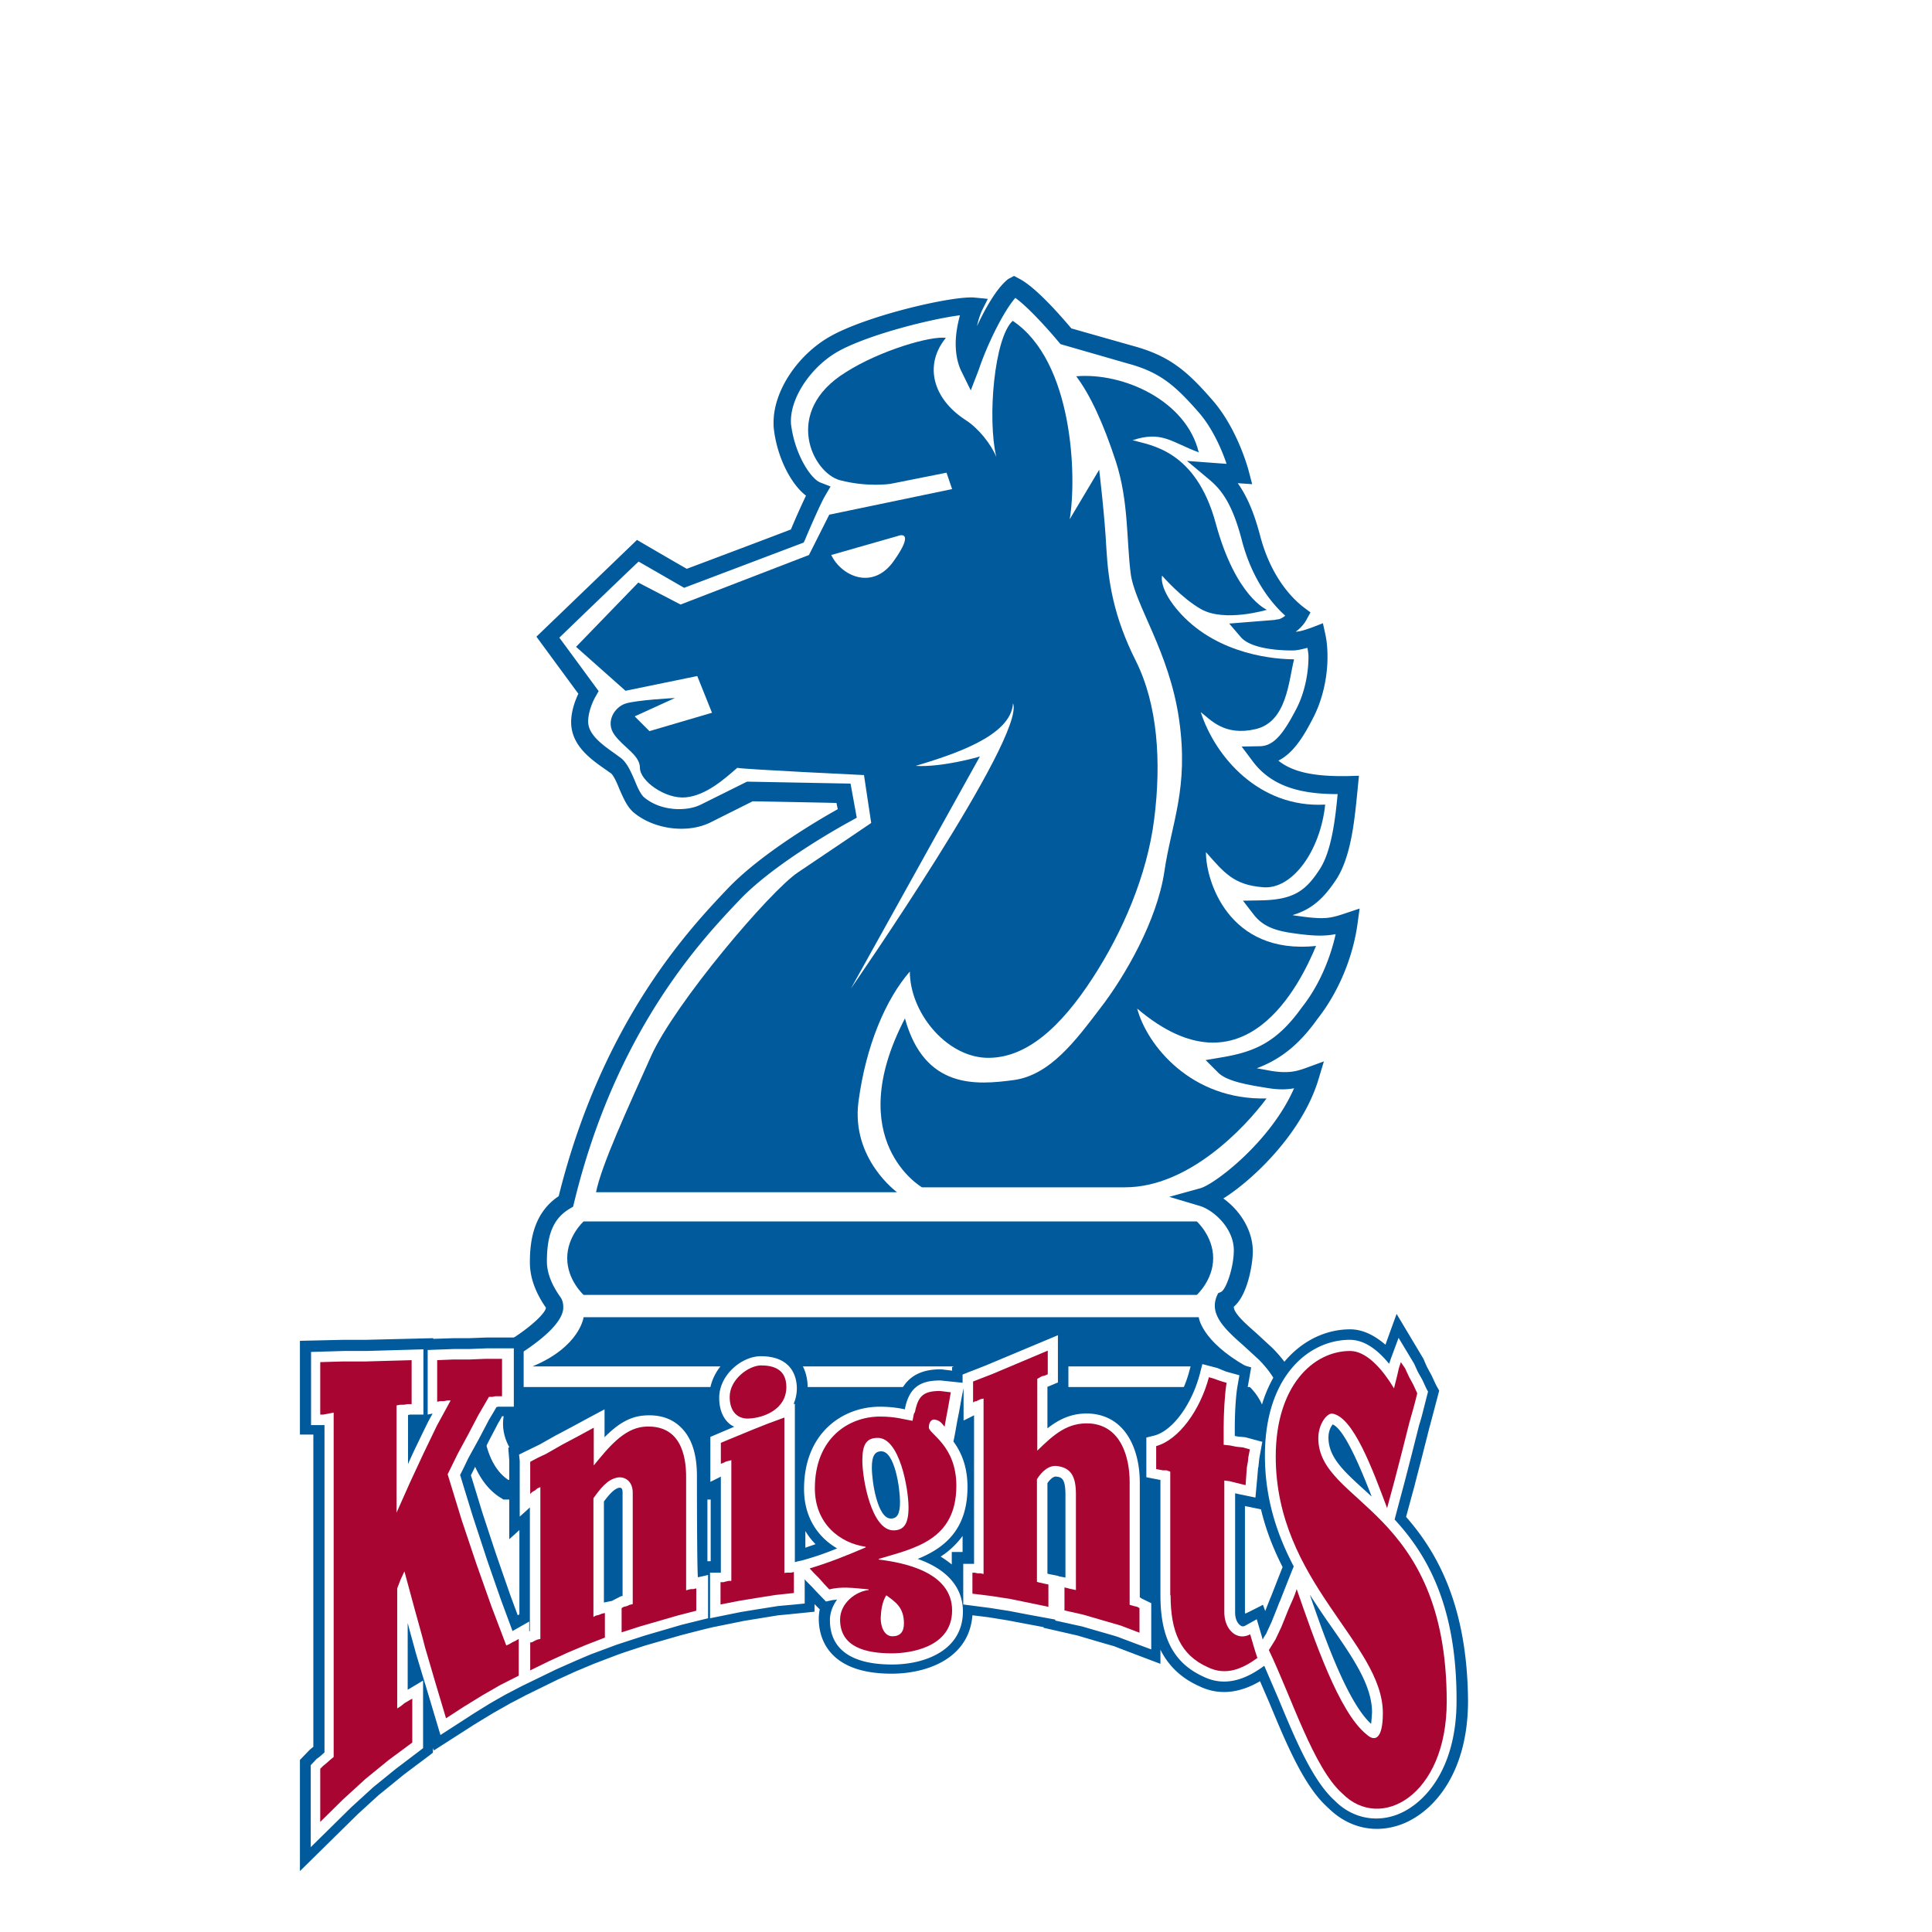 <?xml version="1.0" encoding="UTF-8"?> <svg xmlns="http://www.w3.org/2000/svg" width="129" height="129" viewBox="0 0 129 129"><defs><filter id="a" width="113.1%" height="119.5%" x="-6.5%" y="-9.8%"><feOffset dy="3" in="SourceAlpha" result="shadowOffsetOuter1"></feOffset><feGaussianBlur in="shadowOffsetOuter1" result="shadowBlurOuter1" stdDeviation="2.5"></feGaussianBlur><feColorMatrix in="shadowBlurOuter1" result="shadowMatrixOuter1" values="0 0 0 0 0 0 0 0 0 0 0 0 0 0 0 0 0 0 0.2 0"></feColorMatrix><feMerge><feMergeNode in="shadowMatrixOuter1"></feMergeNode><feMergeNode in="SourceGraphic"></feMergeNode></feMerge></filter></defs><g fill="none" fill-rule="nonzero" filter="url(#a)" transform="translate(5 2)"><path fill="#FFF" d="M77.732 26.628s-.7-2.694-2.297-4.533c-1.597-1.84-2.69-2.825-5.03-3.438-2.319-.613-4.287-1.226-4.287-1.226s-2.21-2.694-3.434-3.307c-.984.745-2.319 3.548-2.93 5.409-.613-1.226-.132-3.307.24-4.051-1.225-.132-6.65 1.095-9.165 2.452-2.165 1.16-3.827 3.68-3.565 5.65.241 1.97 1.356 3.92 2.319 4.292-.372.613-1.356 2.934-1.356 2.934l-7.48 2.825-3.194-1.84-6.014 5.76 2.69 3.679s-.853 1.467-.481 2.584c.372 1.094 1.706 1.839 2.318 2.32.613.482.875 2.06 1.553 2.628 1.247 1.03 3.237 1.183 4.462.57a804.412 804.412 0 0 1 2.953-1.467l6.255.131.24 1.358s-5.03 2.693-7.589 5.408c-2.58 2.694-8.377 8.825-11.198 20.475-1.466.854-1.837 2.321-1.837 4.051 0 1.095.503 2.036.984 2.693.612.854-1.75 2.519-2.91 3.197-1.29.789-2.318 2.738-2.318 5.037 0 1.358.57 3.416 2.034 4.27h50.502s2.362-1.949 2.253-4.642c-.088-1.73-.656-3.066-1.969-4.424-1.312-1.335-3.193-2.452-2.69-3.569.744-.372 1.181-2.3 1.181-3.328 0-1.708-1.465-3.176-2.69-3.548 1.356-.372 5.883-3.985 7.108-8.168-.7.263-1.356.46-2.69.241-1.203-.197-2.515-.438-2.93-.854 2.383-.438 3.98-1.226 5.642-3.57 1.4-1.773 2.297-4.05 2.58-6.13-1.005.328-1.465.437-2.69.306-1.29-.175-2.383-.241-3.061-1.095 2.384-.066 3.368-.788 4.418-2.387 1.006-1.555 1.159-4.314 1.356-5.956-2.69.066-4.659-.307-5.884-1.97 1.356-.023 2.144-1.205 2.997-2.891.721-1.424 1.05-3.504.7-5.124-.591.24-1.05.372-1.553.394-.481 0-2.406-.044-2.953-.657.853 0 1.662-.132 2.21-.175a1.903 1.903 0 0 0 1.136-.92c-.984-.745-2.427-2.343-3.171-5.168-.744-2.825-1.662-3.745-2.384-4.358l1.619.132"></path><path fill="#005A9C" d="M62.334 13.62c-.7.526-1.465 1.796-2.1 3.154.088-.416.219-.789.328-1.03l.394-.788-.875-.087c-1.421-.132-6.955 1.138-9.514 2.518-2.275 1.226-3.915 3.7-3.915 5.803 0 .153 0 .328.022.482.219 1.839 1.115 3.635 2.143 4.423-.35.723-.809 1.774-1.006 2.255-.437.176-6.474 2.453-6.955 2.628-.437-.24-3.324-1.927-3.324-1.927l-6.715 6.46s2.428 3.307 2.8 3.81c-.197.416-.482 1.139-.482 1.905 0 .263.044.548.132.81.35 1.073 1.356 1.774 2.1 2.3l.437.306c.175.154.393.635.547 1.03.262.59.524 1.226.984 1.598 1.356 1.117 3.587 1.402 5.118.635 0 0 2.23-1.117 2.8-1.401.262 0 4.767.087 5.598.11.044.196.044.24.088.415-1.225.679-5.118 2.956-7.349 5.3-2.515 2.65-8.377 8.824-11.286 20.54-1.706 1.138-1.924 3.043-1.924 4.423 0 1.007.371 2.015 1.071 3.022 0 .306-.94 1.292-2.69 2.343-1.575.942-2.624 3.175-2.624 5.562 0 1.664.743 3.876 2.34 4.817l.131.088h50.873l.175-.131c.11-.088 2.472-2.059 2.472-4.905v-.241c-.088-1.905-.744-3.394-2.144-4.818L78.87 84c-.7-.613-1.487-1.314-1.487-1.73v-.022c.94-.788 1.268-2.912 1.268-3.679 0-1.467-.897-2.78-1.968-3.547 2.056-1.292 5.314-4.445 6.364-7.993l.35-1.16-1.137.416c-.612.219-1.16.416-2.384.219-.24-.044-.59-.11-.962-.176 1.465-.547 2.755-1.467 4.046-3.284 1.4-1.774 2.384-4.117 2.69-6.416l.131-.964-.918.307c-.963.328-1.335.394-2.45.284l-.372-.043c-.284-.044-.525-.066-.743-.11 1.356-.394 2.143-1.204 2.93-2.387.963-1.489 1.203-3.854 1.378-5.584l.131-1.335-.7.022c-2.296.043-3.718-.263-4.68-1.03 1.05-.525 1.75-1.73 2.362-2.934.59-1.16.919-2.628.919-3.985 0-.548-.044-1.073-.153-1.555l-.153-.7-.678.262c-.482.175-.81.285-1.138.306.285-.218.547-.481.722-.81l.263-.481-.438-.329c-.634-.482-2.165-1.883-2.93-4.817-.438-1.665-.941-2.716-1.488-3.482.022 0 .962.065.962.065l-.218-.832c-.022-.11-.744-2.846-2.428-4.773-1.728-1.993-2.909-2.978-5.337-3.635 0 0-3.324-.942-4.09-1.161-.503-.591-2.318-2.737-3.5-3.328l-.327-.176-.372.197zm-1.99 6.088c.568-1.708 1.662-3.92 2.45-4.817.94.678 2.361 2.299 2.886 2.934l.132.153 4.483 1.292c2.122.57 3.128 1.423 4.724 3.24.963 1.096 1.575 2.563 1.881 3.46-.371-.021-2.646-.196-2.646-.196L75.719 27c.7.591 1.51 1.423 2.187 4.03.7 2.715 2.035 4.291 2.91 5.08-.132.109-.285.197-.438.24-.088 0-.284.044-.284.044l-3.019.241.788.92c.809.898 3.171.876 3.434.876.328 0 .656-.088 1.006-.176.022.198.065.373.065.592 0 1.182-.284 2.452-.787 3.438-.831 1.598-1.487 2.54-2.472 2.54l-1.203.022.722.963c1.356 1.84 3.5 2.212 5.687 2.212-.153 1.598-.394 3.766-1.181 4.993-.919 1.423-1.706 2.058-3.915 2.102l-1.225.022.744.963c.765.964 1.88 1.117 3.062 1.27l.393.044c.875.088 1.4.066 1.99-.044-.393 1.752-1.159 3.504-2.252 4.883-1.64 2.3-3.106 2.957-5.271 3.329l-1.16.197.832.832c.547.548 1.75.788 3.28 1.03.766.13 1.313.109 1.794.021-1.575 3.591-5.337 6.438-6.277 6.68l-2.056.568 2.056.614c.918.284 2.253 1.489 2.253 2.956 0 1.117-.503 2.606-.853 2.78l-.197.088-.088.197a1.651 1.651 0 0 0-.131.635c0 .964.962 1.818 1.903 2.65l1.05.964c1.18 1.204 1.706 2.408 1.793 4.007v.175c0 1.905-1.422 3.394-1.88 3.832H28.935c-1.203-.788-1.64-2.584-1.64-3.657 0-2.255 1.05-3.92 2.034-4.51.896-.548 3.018-1.928 3.259-3.132.021-.088.021-.175.021-.263 0-.24-.065-.482-.218-.679-.569-.81-.875-1.598-.875-2.343 0-1.84.46-2.89 1.53-3.525l.22-.132.065-.262c2.8-11.562 8.574-17.606 11.045-20.212 2.472-2.606 7.393-5.256 7.437-5.277l.393-.22-.415-2.277-6.912-.131-3.083 1.533c-.963.481-2.69.438-3.784-.482-.24-.197-.46-.7-.635-1.139-.262-.591-.503-1.16-.918-1.489l-.481-.35c-.59-.416-1.422-1.008-1.64-1.686a1.276 1.276 0 0 1-.066-.416c0-.635.328-1.38.503-1.665l.197-.35-.241-.328s-1.88-2.563-2.384-3.241c.634-.613 4.724-4.555 5.293-5.08.612.35 3.04 1.751 3.04 1.751l7.983-3.022.11-.24c.262-.636 1.028-2.387 1.312-2.87l.372-.634-.678-.263c-.635-.24-1.684-1.84-1.947-3.788-.022-.11-.022-.22-.022-.329 0-1.642 1.422-3.722 3.28-4.708 2.057-1.095 6.103-2.102 8.006-2.343-.153.57-.284 1.226-.284 1.905 0 .635.109 1.248.35 1.774l.656 1.336.525-1.358z"></path><path fill="#005A9C" d="M59.49 23.058c.832.526 1.685 1.599 2.035 2.453-.613-2.584-.132-7.97 1.093-9.088 4.046 2.694 4.287 10.424 3.806 13.249l1.968-3.307s.372 3.066.482 5.277c.13 2.212.48 4.533 1.968 7.49 1.465 2.934 1.706 6.744 1.225 10.554-.481 3.81-2.144 7.599-4.112 10.62-2.122 3.263-4.462 5.431-7.152 5.322-2.69-.132-5.052-3.066-5.052-5.76-1.597 1.84-2.931 4.906-3.434 8.716-.481 3.81 2.58 6.022 2.58 6.022h-20.1c.372-1.84 2.078-5.518 3.675-9.088 1.597-3.547 7.961-11.036 9.799-12.263 1.837-1.226 4.899-3.306 4.899-3.306l-.481-3.197s-7.852-.372-8.465-.482c-.853.745-2.078 1.84-3.434 1.97-1.356.132-3.062-1.094-3.062-1.97 0-.854-1.093-1.358-1.706-2.212-.612-.854 0-1.839.744-2.08.744-.24 3.303-.372 3.303-.372l-2.69 1.226.984.986 4.177-1.227-.984-2.452-4.79.985-3.303-2.934 4.156-4.292 2.822 1.467 8.573-3.307 1.356-2.693 8.202-1.708-.372-1.095-3.74.745s-1.53.24-3.368-.241c-1.837-.482-3.871-4.577.372-7.205 2.296-1.467 5.708-2.452 6.692-2.299-1.443 1.752-.94 4.03 1.335 5.496M54.438 81.46H74.91s1.094-.986 1.094-2.453c0-1.467-1.094-2.452-1.094-2.452H33.967s-1.094.985-1.094 2.452 1.094 2.453 1.094 2.453h20.471m0 11.058h24.015s1.094-.985 1.094-2.452-1.094-2.453-1.094-2.453H29.68s-1.094.986-1.094 2.453c0 1.467 1.094 2.452 1.094 2.452h24.758m.306-6.284h23.469c-3.019-1.708-3.172-3.285-3.172-3.285H33.967s-.241 1.97-3.412 3.285h24.19"></path><path fill="#005A9C" d="M66.861 20.124c3.172-.263 7.35 1.642 8.18 5.08-1.793-.657-2.45-1.467-4.418-.81 1.138.329 4.221.613 5.556 5.562 1.334 4.905 3.412 5.76 3.412 5.76s-2.822.853-4.397-.044c-1.29-.723-2.602-2.234-2.602-2.234s-.263.876 1.224 2.518c2.581 2.825 6.453 3.066 7.59 3.066-.372 1.467-.481 4.182-2.58 4.664-2.079.482-2.997-.635-3.653-1.139.962 2.979 3.893 6.417 8.31 6.176-.327 3.11-2.208 5.693-4.155 5.518-1.968-.153-2.603-.986-3.806-2.343-.021 1.84 1.466 6.876 7.35 6.263-1.029 2.474-4.769 10.27-11.943 4.182.657 2.453 3.61 6.131 8.64 6-1.466 1.97-5.206 5.934-9.449 5.934H56.56S51.18 71.167 55.423 63c1.312 4.752 4.79 4.445 7.26 4.117 2.45-.329 4.178-2.694 5.797-4.818 1.64-2.124 3.784-5.846 4.265-9.11.481-3.262 1.64-5.561.984-10.138-.656-4.577-2.975-7.664-3.237-9.788-.284-2.3-.131-4.796-.984-7.445-.853-2.606-1.728-4.468-2.647-5.694"></path><path fill="#FFF" d="M50.501 32.058l4.593-1.313s.985-.263-.415 1.708c-1.378 1.97-3.478 1.05-4.178-.395m5.643 14.08c2.45-.744 6.365-1.97 6.496-4.182.853 2.212-10.826 19.051-10.826 19.051l8.617-15.503c0 .022-2.559.744-4.287.635"></path><path fill="#005A9C" d="M83.743 115.815l-.042-.043c-.043-.043-.086-.043-.086-.086l.128.129"></path><path fill="#005A9C" d="M88.886 96.285c0-.022.569-2.103.569-2.103 0-.021.48-1.86.48-1.86l.504-1.994c0 .022.131-.481.131-.481l.525-1.993-.219-.394-.284-.613s-.24-.438-.284-.526c-.044-.066-.263-.591-.263-.591l-1.793-3s-.481 1.314-.744 2.058c-.765-.657-1.553-1.029-2.362-1.029-2.8 0-5.643 2.277-6.233 6.657l-.635-.175-.13-.022c0-.832.065-2.058.174-2.672l.219-1.248s-1.356-.372-1.444-.394c-.087-.044-.59-.24-.59-.24l-1.728-.46-.372 1.357c-.525 1.97-1.706 3.394-2.537 3.613l-1.006.263c-.678-1.03-1.706-1.664-2.997-1.752a4.476 4.476 0 0 0-2.23.46v-1.095c.196-.087.7-.306.7-.306V83.08l-5.665 2.387c.043-.022-1.203.46-1.203.46l-.897.35v.241l-.722-.087h-.065c-1.466 0-2.362.613-2.8 1.817a9.428 9.428 0 0 0-1.225-.087c-1.903 0-3.893.92-4.965 2.868v-2.452a3.16 3.16 0 0 0 .132-.942c0-1.38-.81-2.847-3.084-2.847-1.597 0-3.478 1.533-3.478 3.482 0 .766.197 1.314.46 1.686-.57.241-1.05.438-1.05.438v.57a3.894 3.894 0 0 0-.875-1.249c-.525-.481-1.466-1.029-2.975-.92-.7.066-1.29.351-1.859.701V87.92l-2.056 1.095-1.05.569c.022 0-1.071.547-1.071.547-.044.022-.963.548-1.072.592l-1.88.941.065.832v5.278s.393-.35.678-.613v5.627c-.044.022-.066.044-.11.066l-.437-1.182c0 .021-.962-2.76-.962-2.76 0 .022-.963-2.912-.963-2.912l-.765-2.496.437-.876.678-1.248c0-.022.678-1.292.678-1.314 0 0 .153-.241.285-.504h1.443v-5.255h-2.493c-.044 0-1.138.043-1.138.043h-1.028c-.043 0-1.29.044-1.378.044v-.044l-4.505.11h-1.487l-2.91.066v6.262h.897v20.847a4.497 4.497 0 0 0-.262.219l-.634.657v7.423l3.871-3.81s1.29-1.182 1.444-1.314c.065-.044 1.509-1.226 1.509-1.226-.044.022 1.509-1.139 1.509-1.139l.547-.416v-.328c0 .044.065.175.065.175l2.734-1.752 1.225-.744 1.16-.657s.677-.35 1.005-.526l2.144-1.051 1.203-.547 1.203-.504s1.487-.57 1.727-.657c.241-.088 1.772-.591 1.794-.591 0 0 2.428-.701 2.45-.701 0 0 1.421-.372 2.012-.504l1.946-.394c-.044 0 1.181-.197 1.181-.197l1.203-.197c.088 0 2.428-.24 2.428-.24v-.505l.35.35a2.976 2.976 0 0 0-.066.636c0 1.095.481 3.657 4.856 3.657 2.406 0 5.183-1.03 5.402-3.898.569.066 1.072.131 1.072.131l1.225.197s2.318.438 2.45.46v.044s2.208.504 2.296.526c.065.022 2.296.679 2.406.7.087.044 3.105 1.183 3.105 1.183v-.942c.482.964 1.269 1.84 2.581 2.43 1.662.811 3.172.198 4.068-.328l.635 1.468c1.137 2.737 2.318 5.584 3.915 6.985 1.377 1.38 3.237 1.774 5.03 1.051 2.078-.854 4.309-3.438 4.309-8.19-.044-6.35-2.056-9.92-4.134-12.284zm-9.558 5.868s-.765.394-1.18.592c0-.044-.023-.044-.023-.088v-7.095c.24.044.766.153 1.072.219.328 1.401.853 2.693 1.443 3.854-.153.372-.765 1.949-.765 1.949l-.088.197c0 .022-.175.438-.306.788l-.153-.416zm-21.521-3.219c.546-.35 1.05-.81 1.465-1.38v1.074h-.722v.832a7.292 7.292 0 0 0-.743-.526zm-8.355-.832c-.22.088-.46.153-.678.241v-1.117c.196.329.415.613.678.876zm-7 1.139h-.218v-4.49c.066-.043.153-.065.219-.109v4.599z"></path><path fill="#FFF" d="M41.534 93.547c0-1.51-.372-2.605-1.137-3.306-.613-.57-1.444-.81-2.428-.723-1.05.088-1.86.701-2.603 1.446v-1.862l-1.028.548-1.05.569-1.071.57c-.022 0-1.094.612-1.094.612.022 0-1.071.526-1.071.526l-.394.197.044.416v3.723s.35-.307.678-.613v8.255c-.022 0-.022.022-.044.022v-.657s-1.072.613-1.116.635l-.721-1.949c0 .022-.963-2.759-.963-2.759l-.962-2.934s-.634-2.059-.853-2.781c.175-.329.547-1.117.547-1.117l.7-1.27.678-1.292s.306-.504.503-.854c.043 0 .043 0 .087-.022h1.072v-3.898h-1.815l-1.116.044h-1.05l-1.771.066v4.314s.175-.044.328-.066c-.11.197-.263.482-.263.482-.022.022-.918 1.883-.918 1.883s-.24.503-.46 1.007v-3.285c.066 0 .088 0 .11-.021h.918v-4.358l-3.805.11h-1.488l-2.209.065v4.883h.897v21.854c-.044.044-.24.22-.24.22l-.22.174-.043.022-.415.438v5.475l2.69-2.65c-.022.022 1.487-1.358 1.487-1.358-.022.022 1.51-1.226 1.51-1.226-.023.022 1.53-1.16 1.53-1.16l.284-.22v-4.51s-.984.59-1.028.613v-4.445c.044.13.066.24.066.24l.438 1.599c0 .044.721 2.409.721 2.409l.963 3.219 1.968-1.27c-.022 0 1.225-.767 1.225-.767-.022 0 1.181-.679 1.181-.679s.59-.306 1.05-.547l2.165-1.051c-.022 0 1.225-.548 1.225-.548a68.65 68.65 0 0 1 1.225-.525l1.706-.635c.262-.088 1.88-.613 1.88-.613l2.472-.723 1.772-.438v-2.89s-.46.11-.678.153c-.066-.548-.066-6.767-.066-6.767zm-5.665 8.344l-.546.109v-6.745c.35-.46.678-.854 1.028-.92.021 0 .087 0 .13.023.044.022.088.131.088.284v6.92l-.11.022s-.524.263-.59.307zm35.235-.241v-7.665c0-2.102-.874-4.423-3.302-4.598-1.181-.066-2.056.35-2.865.985v-2.78h.022l.678-.285v-3.154l-4.703 1.971c.022 0-1.225.482-1.225.482l-.437.175v.547l-1.465-.153h-.044c-1.334 0-1.99.482-2.297 1.686l-.043.197v.044a7.761 7.761 0 0 0-1.685-.175c-2.427 0-5.052 1.708-5.052 5.496 0 1.927.962 3.241 2.21 3.964a19.17 19.17 0 0 1-2.057.722l-.306.088a3.493 3.493 0 0 0-.46.11V88.73l-.087.022c.131-.307.219-.657.219-1.051 0-.635-.24-2.146-2.406-2.146-1.269 0-2.778 1.248-2.778 2.78 0 .877.328 1.402.613 1.665.11.11.24.197.393.263l-1.596.679v3s.415-.197.7-.35v6.415h-.722v3.044l2.056-.416 1.203-.197 1.246-.197c-.043 0 1.182-.11 1.182-.11l.634-.065v-1.62l.11.13c.021.023.327.33.35.351l.305.328.656.68.394-.088c.11-.022.24-.022.35-.044-.284.394-.481.854-.481 1.38 0 1.357.722 2.956 4.156 2.956 2.187 0 4.724-.942 4.724-3.548 0-1.204-.613-2.65-3.018-3.503 1.727-.701 3.324-1.906 3.324-4.796 0-1.445-.46-2.387-.94-3.044.087-.394.153-.788.153-.788l.109-.613.11-.548s.109-.591.109-.613c0 0 .109-.613.197-.985v2.146s.415-.197.7-.35v9.92h-.722v2.714l1.859.241c-.022 0 1.246.197 1.246.197-.021 0 1.247.241 1.247.241l1.794.329v.065l1.793.395 1.203.35s1.247.35 1.247.372l1.224.46.94.35v-3.087l-.633-.307c-.088-.065-.11-.065-.132-.087zm-6.167-1.577v-6.044c.196-.284.415-.46.59-.438.328.044.613.088.613 1.205v5.54c-.088-.022-.241-.044-.46-.088v-.022s-.7-.131-.743-.153zM88.12 96.46c.066-.263.657-2.475.657-2.475l.48-1.86.504-1.994c0 .022.153-.503.153-.503l.437-1.708-.109-.197-.262-.57c-.022-.044-.307-.547-.307-.547l-.24-.526-.022-.044-1.028-1.708-.503 1.358s-.11.329-.131.372c-.722-.876-1.597-1.598-2.625-1.598-2.734 0-5.665 2.43-5.665 7.73 0 2.912.831 5.32 1.925 7.401-.219.526-.897 2.256-.897 2.256l-.087.197c0 .022-.503 1.27-.503 1.27s-.306.657-.35.766a3.857 3.857 0 0 0-.24.394c-.023-.087-.044-.175-.044-.175l-.35-1.182-.744.416c-.153.087-.24.066-.306.022-.044-.022-.394-.22-.394-.898v-7.949c.11.022.197.044.197.044l1.16.24.13-1.423s.044-.503.044-.547l.022-.066.066-.613-.022.131.218-1.204-1.137-.306-.481-.044-.219-.044v-.591c0-.876.066-2.168.197-2.825l.11-.635s-.81-.22-.875-.241c-.066-.022-.591-.24-.591-.24l-1.006-.264-.175.68c-.547 2.058-1.837 3.787-3.04 4.094l-.525.131v2.65l.787.153s.088.022.153.022v7.708c0 2.847.897 4.533 2.866 5.43 1.618.79 3.062 0 4.002-.678l.066-.044.962 2.234c1.115 2.693 2.275 5.452 3.74 6.766 1.137 1.16 2.756 1.511 4.265.898 1.859-.766 3.871-3.153 3.871-7.555.022-6.394-2.012-9.81-4.134-12.11zm-1.574 13.642c-1.553-1.423-3.062-5.628-4.09-8.628a55.094 55.094 0 0 0 1.487 2.212c1.444 2.08 2.668 3.876 2.668 5.65-.022.372-.043.613-.065.766zm-.438-15.613c-1.4-1.27-2.406-2.19-2.406-3.504 0-.46.175-.744.285-.876.809.35 1.903 3.022 2.602 4.818-.153-.131-.306-.285-.48-.438z"></path><path fill="#A90533" d="M22.528 111.35v-2.934l-.263.153-.262.154-.24.197-.241.153v-8.015l.109-.284.11-.285.13-.285.132-.284.7 2.584c.218.81.48 1.686.678 2.496l.7 2.387.7 2.343 1.18-.766 1.247-.767 1.181-.679 1.247-.635v-2.452l-.219.131-.197.088-.218.131-.197.088-1.006-2.65-.984-2.781-.985-2.934-.94-3.066.678-1.38.7-1.292.678-1.292.7-1.204h.218l.22-.044h.437V85.73h-1.116l-1.072.044h-1.071l-1.072.044v2.78l.197-.043h.24l.241-.044h.219l-.919 1.686-.897 1.861-.896 1.927L21.478 96v-7.16l.24-.044h.241l.262-.044h.263v-2.934l-3.084.087h-1.51l-1.508.044v3.504h.197l.24-.044.219-.044.24-.044v22.993l-.24.197-.219.197-.24.197-.197.197v3.548l1.509-1.49 1.51-1.379 1.53-1.248 1.597-1.183m12.86-7.007v-1.642l-.197.044-.218.087-.197.044-.153.088v-7.928c.459-.635.918-1.248 1.596-1.38.503-.087 1.028.242 1.028 1.008v7.445l-.197.044-.196.088-.197.044-.153.087v1.62l1.224-.393 2.494-.723 1.268-.329v-1.489l-.197.044h-.153l-.196.044-.132.044v-7.577c0-1.38-.35-3.547-2.821-3.35-1.356.131-2.362 1.38-3.346 2.584v-2.519l-1.05.57-1.072.57-1.072.612c-.35.154-.7.329-1.05.526v2.146l.132-.132.153-.087c.044 0 .153-.132.197-.153l.196-.088v10.139l-.196.043-.197.088-.153.088-.132.022v1.86l1.247-.612 1.247-.57 1.246-.525 1.247-.482M48.008 101.365v-1.401l-.197.043h-.284l-.153.022V89.65l-1.072.394-1.05.416-2.121.876v1.401l.175-.065.175-.088.175-.044.175-.044v8.059h-.175l-.197.044-.153.043h-.197v1.489l1.225-.24 1.203-.198 1.246-.197 1.225-.131M43.721 88.27c0 1.007.547 1.49 1.29 1.445.985-.043 2.494-.613 2.494-2.102 0-1.204-.875-1.445-1.706-1.445-.831.022-2.078.941-2.078 2.102m14.676.197l-.11.613-.109.57-.109.613c-.219-.285-.35-.438-.7-.482-.219 0-.35.24-.35.526 0 .438 1.837 1.204 1.837 3.897 0 3.657-2.843 4.183-5.183 4.884v.043c1.618.197 4.899.81 4.899 3.395 0 2.496-2.843 2.868-4.024 2.868-1.706 0-3.456-.394-3.456-2.255 0-1.095 1.05-1.884 1.903-1.971v-.044c-1.116-.11-1.816-.197-2.625 0l-.35-.372-.328-.372-.328-.329-.306-.328c1.268-.373 2.515-.876 3.74-1.402v-.044c-1.706-.24-3.39-1.532-3.39-3.897 0-3.35 2.253-4.796 4.352-4.796 1.05 0 1.619.197 2.166.285l.043-.197.044-.241c0-.044.088-.132.088-.197l.043-.198c.219-.854.569-1.16 1.619-1.16l.722.088-.088.503"></path><path fill="#FFF" d="M53.607 91.007c1.466 0 2.056 3.416 2.056 4.643 0 1.095-.306 1.532-1.006 1.532-1.465 0-2.078-3.416-2.078-4.664 0-1.095.285-1.51 1.028-1.51"></path><path fill="#005A9C" d="M53.848 91.905c.896 0 1.246 2.475 1.246 3.372 0 .789-.175 1.117-.612 1.117-.897 0-1.269-2.474-1.269-3.394 0-.788.197-1.095.635-1.095"></path><path fill="#FFF" d="M54.176 101.518c.678.482 1.18.854 1.18 1.883 0 .57-.262.854-.765.854-.546 0-.787-.635-.787-1.204.022-.525.088-1.073.372-1.533"></path><path fill="#A90533" d="M65.002 102.285v-1.49l-.218-.043-.197-.044-.197-.044-.153-.044v-6.854c.328-.525.809-.963 1.378-.875.918.13 1.224.722 1.224 1.883v6.394l-.196-.044-.22-.044-.152-.044-.197-.043v1.533l1.247.284 2.493.723 1.269.482v-1.643l-.154-.087-.196-.044-.153-.044-.154-.044v-8.211c0-1.62-.568-3.745-2.646-3.898-1.487-.088-2.406.722-3.521 1.817v-4.795l.153-.088.153-.087.197-.044.197-.088v-1.577l-1.247.526-1.247.526-1.247.525-1.246.482v1.401l.153-.087c.066.044.131-.044.153-.044l.197-.088.197-.043v11.715l-.197-.044h-.197l-.197-.044h-.153v1.402l1.247.153 1.268.197 2.56.526m8.157-.767c0 2.453.678 3.986 2.472 4.796 1.247.613 2.362.087 3.324-.613l-.13-.394-.132-.438-.11-.373-.109-.372c-.306.153-.612.197-.94.044-.307-.132-.788-.613-.788-1.533v-8.781l.35.044.35.087.35.088.372.088.044-.635.043-.57c.022-.153.088-.394.088-.613l.11-.57-.46-.13-.437-.044-.438-.088-.415-.044v-1.204c0-.81.065-2.168.196-2.935l-.306-.087-.262-.088-.306-.11-.307-.087c-.59 2.212-2.012 4.183-3.521 4.599v1.533l.219.043.24.044h.24l.241.088v8.255m15.398-15.57l-.131.395-.11.482-.109.438-.11.438c-.852-1.424-1.902-2.497-2.93-2.497-2.472 0-4.965 2.343-4.965 7.051 0 8.365 7.152 12.46 7.152 17.125 0 1.73-.525 1.948-1.093 1.423-1.838-1.467-3.478-6.307-4.66-9.7-.13.437-.349.897-.524 1.291l-.503 1.248-.394.832-.437.701c1.53 3.197 2.996 7.883 4.899 9.57 2.537 2.583 6.977.175 6.977-6.132 0-12.941-8.574-13.182-8.574-17.584 0-.941.57-1.686.94-1.642 1.4.219 2.691 3.744 3.653 6.306l.503-1.86.482-1.862.503-1.993c.175-.613.372-1.292.525-1.949l-.263-.57-.284-.525-.263-.569-.284-.416"></path><path fill="#FFF" d="M9.711 46.752l-1.115-.438.196-.504-7.37-2.846-.197.503-1.116-.438 2.166-5.606 1.924.745-.35.876c-.415-.153-.896-.11-1.071.328l-.481 1.248 2.252.876.744-1.905-.678-.263.35-.875 2.471.963-.35.876-.678-.263-.743 1.905 4.024 1.555.197-.504 1.115.438-1.29 3.329m1.181-11.803l-.94 1.664-2.713-2.584.022-.022 3.631.942zm2.318 3.613l-1.028-.591-.24.416-.984-.876 1.29-2.3 1.269.351-.328.57 1.028.59 1.75-3.087-1.029-.591-.218.394-9.143-2.3-.984 1.753 6.715 6.59-.263.439 1.028.59 1.137-1.948zM16.447 33.197l-.962-.723.328-.438-6.364-4.686-.329.438-.94-.722 2.1-2.847.962.701-.328.438 6.365 4.708.328-.438.94.7-2.1 2.869M14.61 21.022c.984-.986 1.794-.876 2.712 0 .94.898 1.51 1.993.525 3.066l-3.237-3.066zm6.912 5.912l-.853-.81-.328.35-1.64-1.554c.13-.154.262-.307.327-.504 1.138.504 2.362.898 3.434 1.533l1.86-1.97-.854-.811-.372.394-2.93-1.095c.415-1.117-.132-2.3-.832-2.934-1.793-1.708-3.455-1.599-5.555.613l-2.121 2.234.853.81.371-.394 5.753 5.452-.372.394.853.81 2.406-2.518zm-1.75-10.927l-.416.329-.743-.942 2.777-2.212.744.942-.416.329 4.9 6.197.459-.35c.787-.614.81-1.249.11-2.125l.7-.57 1.902 2.563-.831.657-.24-.329-3.719 2.957-.743-.942.415-.329-4.9-6.175m10.98-5.562l.81-.481 1.356 2.277-.81.482-.371-.614-1.75 1.03 2.187 3.7.678-.394c.94-.57.984-.766.284-1.97l.81-.482 1.4 2.343-5.162 3.065-.613-1.029.46-.284-4.003-6.789-.46.285-.612-1.03 5.162-3.065 1.05 1.774-.81.482c-.24-.395-.634-.636-1.05-.395l-1.158.68 1.224 2.08 1.75-1.03-.372-.635M36.722 15.723l-.481-1.095.481-.219-3.215-7.227-.481.219-.481-1.094 3.237-1.446.481 1.095-.481.219 3.193 7.226.503-.219.481 1.095-3.237 1.446M46.455 11.19c-.568.941-1.312 1.576-2.362 1.883-2.121.635-4.09-1.423-4.834-3.854-.874-2.912.154-5.978 2.625-6.723.787-.24 1.553.022 2.23.373l.263-.35.81.503-1.838 2.737-.721-.482a.765.765 0 0 0 .153-.722.851.851 0 0 0-1.094-.57c-1.312.395-.656 2.781-.394 3.657.46 1.511 1.772 3.92 3.675 3.307l-.94-3.11-1.029.307-.393-1.314 2.1-.635a8.885 8.885 0 0 0 1.268-.482l.437.373c-.087.46-.021.963.11 1.423l1.268 4.204-.634.197-.7-.722M53.301 10.883l-.131-1.182.503-.066-.525-4.139-2.012.241.525 4.139.525-.066.131 1.183-3.478.46-.153-1.183.525-.066-1.006-7.861-.525.088-.153-1.183 3.499-.46.153 1.183-.524.065.306 2.387 2.012-.241-.306-2.408-.503.065-.153-1.182 3.477-.438.153 1.182-.525.066 1.006 7.84.525-.066.153 1.182-3.499.46M64.587 1.62c1.99.35 2.034 2.694 1.903 4.14-.154 1.663-.504 3.94-2.625 3.744l.722-7.884zm-3.85 8.781l3.194.307c2.843.263 4.746-1.927 5.008-4.686.35-3.7-1.815-5.365-4.462-5.606L61.7.153l-.11 1.183.547.044-.744 7.883-.546-.044-.11 1.182zM69.267 11.387l.263-1.161.525.11 1.727-7.708-.524-.132.262-1.16 3.456.788-.263 1.161-.525-.11-1.728 7.708.525.132-.24 1.16-3.478-.788M79.59 7.73l-.196-.898c.306-.219.503-.438.656-.876.153-.416.066-1.073-.416-1.248-.962-.328-1.596 1.204-1.902 2.058-.482 1.402-1.116 4.49.678 5.125.809.284 1.465-.132 2.143-.526l.328.898c-1.269 1.007-2.559 1.97-4.265 1.38-2.275-.789-2.296-3.745-1.618-5.672.656-1.883 2.821-5.321 5.774-4.292.809.285 1.159.985 1.4 1.774l.371-.154.219.942-3.171 1.489m1.006 7.073l.546-1.051.482.263 3.674-7.008-.481-.262.547-1.052 3.15 1.665-.548 1.05-.48-.262-1.444 2.737.022.022 3.368-1.73-.547-.284.547-1.052 2.318 1.227-.547 1.05-.48-.262-2.429 1.204-.721 6.066.525.285-.547 1.05-2.45-1.291c.372-1.664.46-3.372.722-5.059l-.022-.021-.634.35-1.4 2.671.481.241-.547 1.051-3.105-1.598M87.858 18.832l.678-.985.437.306 4.528-6.481-.459-.307.678-.985 2.93 2.036-.678.964-.459-.307-4.505 6.504.437.306-.678.986-2.909-2.037M91.707 21.46l.788-.876.393.372 5.272-5.89-.394-.373.787-.875 1.947 1.751-1.444 5.781.022.022 2.712-3.022-.393-.372.787-.876 1.75 1.577-.788.876-.393-.373-6.08 6.789-1.094-.986c1.006-2.32 1.378-4.883 2.034-7.335l-.022-.022-3.74 4.182.394.372-.788.876-1.75-1.598m17.563 4.226l-2.602.635c.065-.898.35-2.255-.285-3.044-.262-.306-.787-.438-1.115-.175-1.378 1.139 1.75 4.467-.81 6.657-1.596 1.314-3.849 1.073-5.161-.504-.766-.92-.766-2.32-.788-3.416l2.581-.59c-.109 1.05-.197 3.13.35 3.81.35.415.831.59 1.247.24 1.422-1.182-1.684-4.576.897-6.722 1.334-1.117 3.434-.898 4.549.438.394.481.503 1.16.525 1.817l.59-.087.022.941m2.669 4.752c.83 1.38-2.997 4.423-4.068 5.08-1.488.898-2.166.81-2.494.285-.831-1.38 2.997-4.423 4.068-5.08 1.488-.898 2.166-.81 2.494-.285zm-7.984 5.321c1.225 2.037 3.96 2.54 6.934.745 2.734-1.643 3.565-4.183 2.471-5.978-1.225-2.037-3.958-2.54-6.933-.745-2.734 1.642-3.565 4.16-2.472 5.978zm2.669 4.139l1.093-.438.197.504 7.327-2.957-.197-.503 1.094-.438.984 2.408-3.827 4.533v.022l3.762-1.533-.197-.503 1.093-.438.875 2.19-1.093.437-.197-.503-8.443 3.416-.546-1.358c1.924-1.642 3.368-3.788 5.052-5.693l-.022-.022-5.184 2.102.197.504-1.093.438-.875-2.168"></path></g></svg> 
